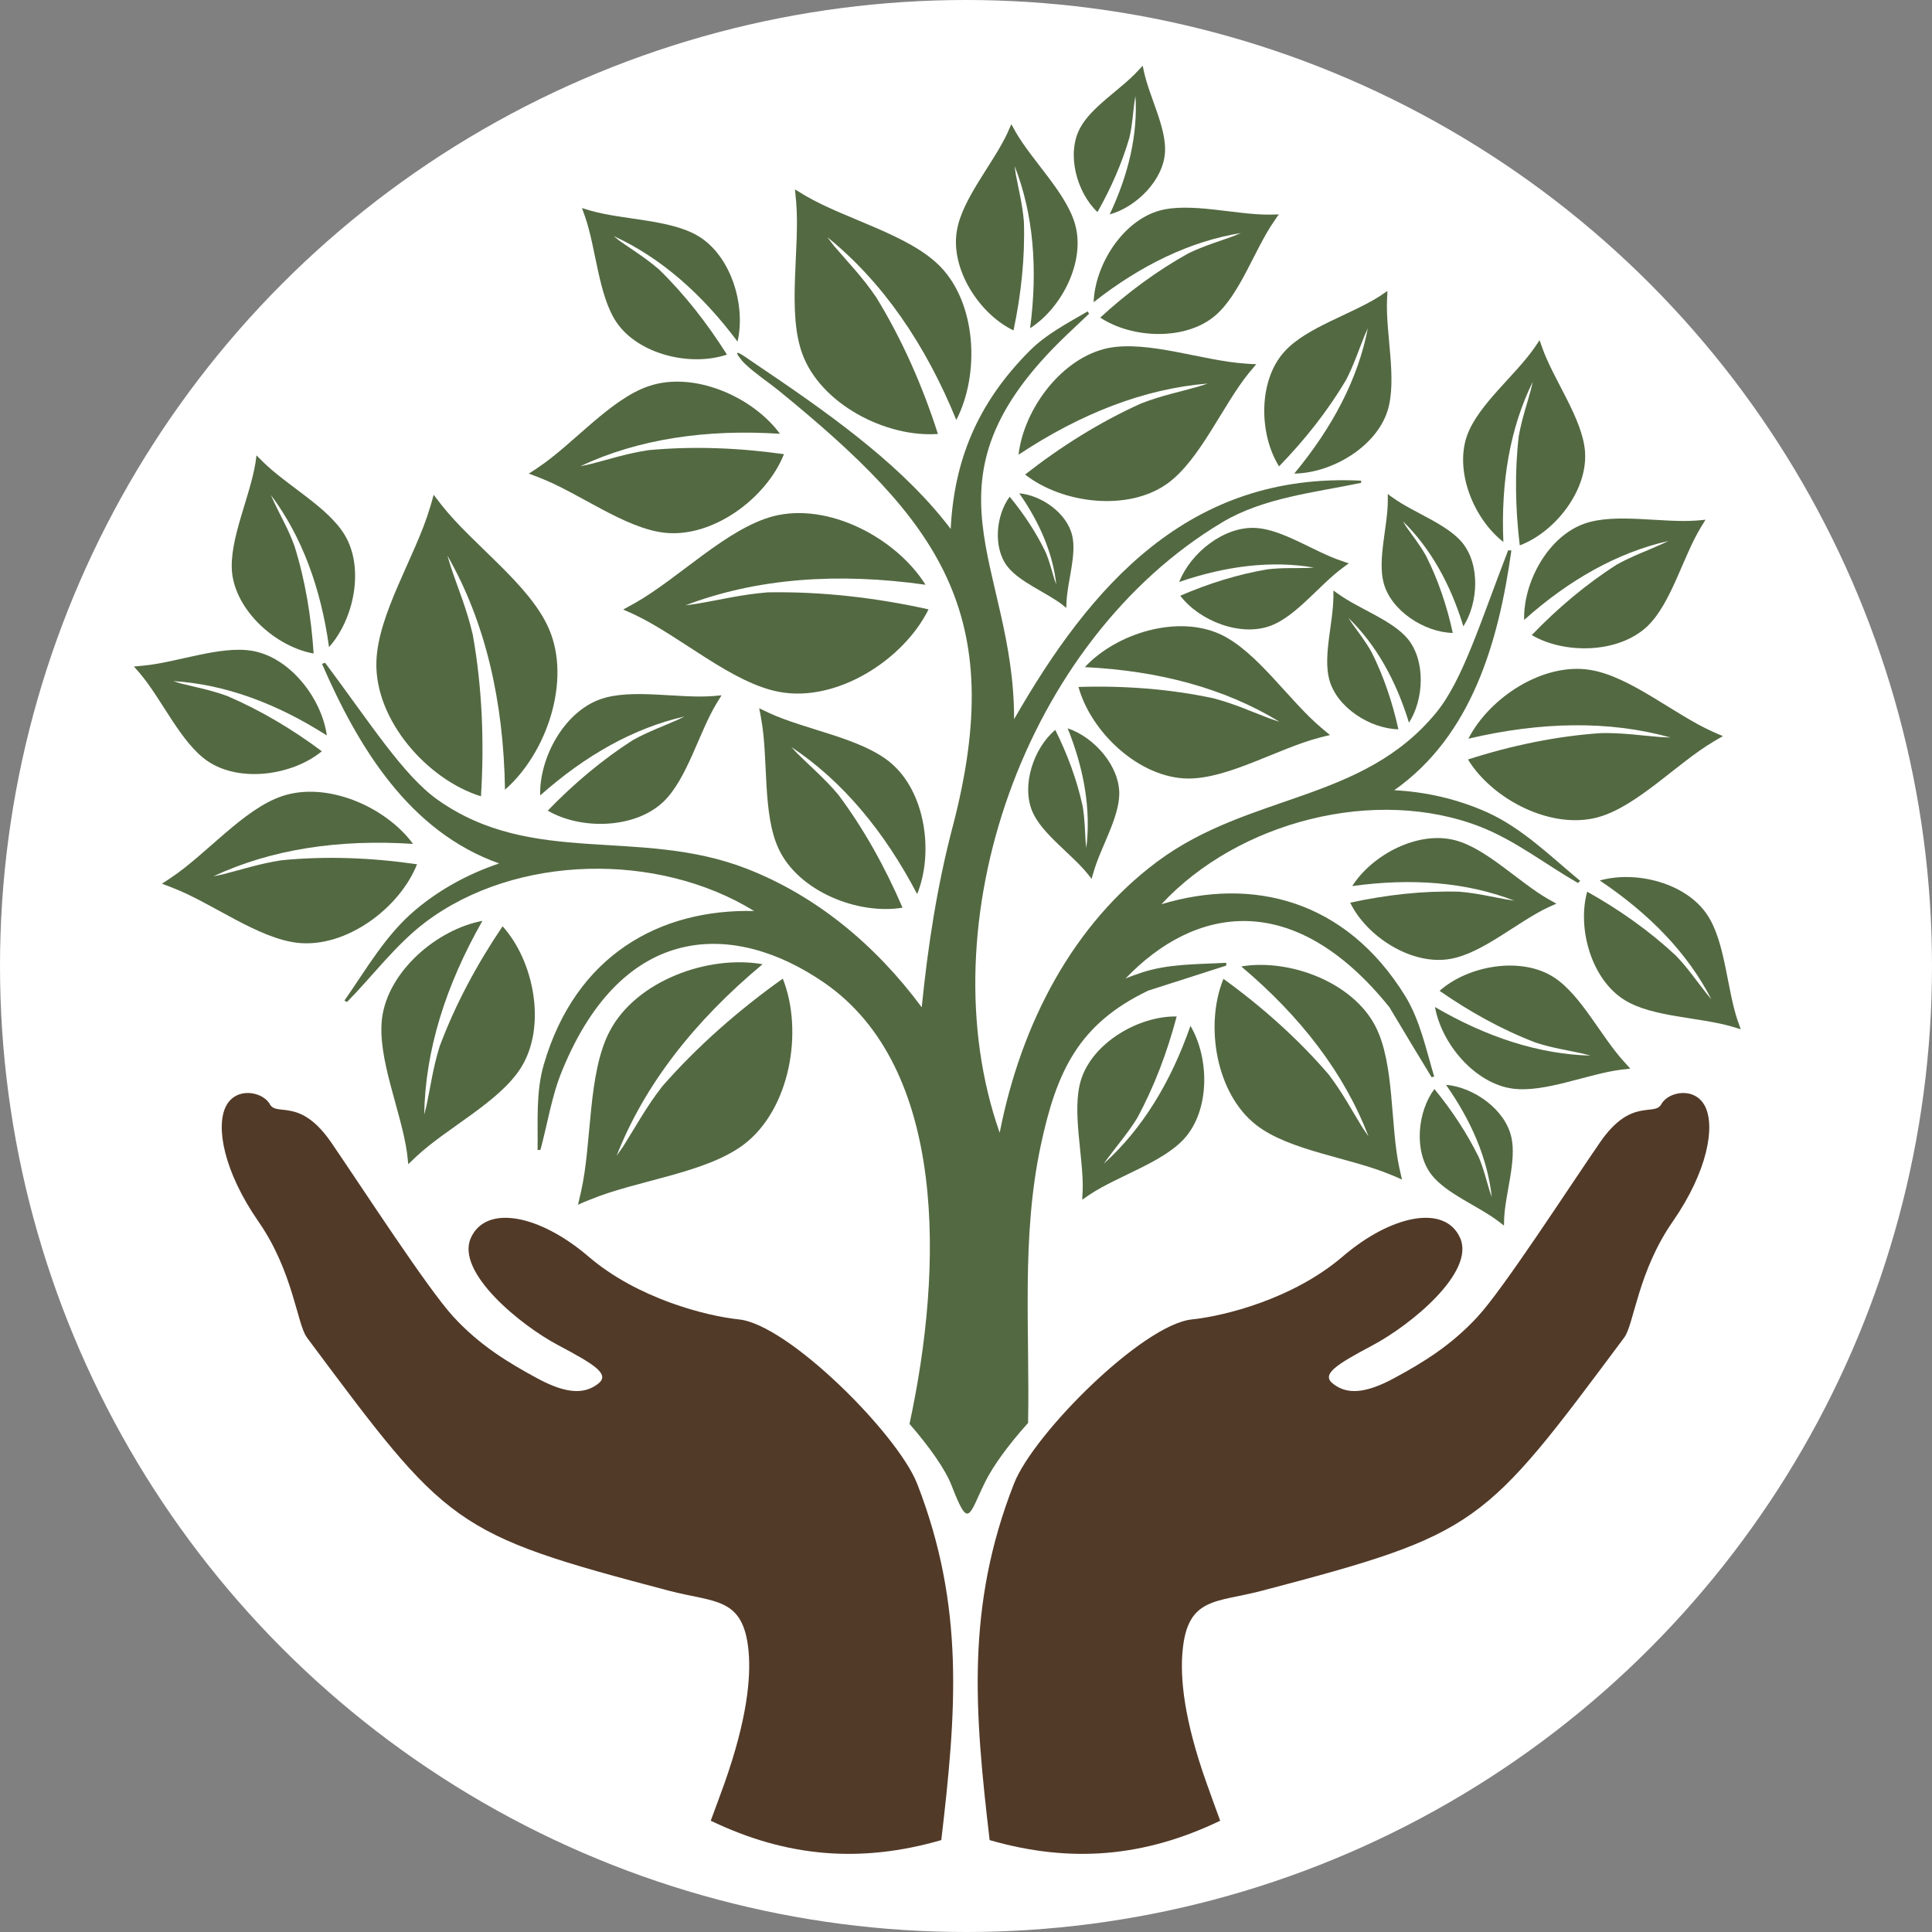 <?xml version="1.0" encoding="UTF-8"?><svg xmlns="http://www.w3.org/2000/svg" viewBox="0 0 695.68 695.68"><rect x="0" y="0" width="695.68" height="695.68" fill="#808080" stroke="none"/><defs><style>.c{fill:#fff;}.d{fill:#523a28;}.d,.e{fill-rule:evenodd;}.e{fill:#536942;}</style></defs><g id="a"><circle class="c" cx="347.84" cy="347.84" r="347.84"/></g><g id="b"><g><path class="d" d="M110.49,481.56c-3.53-4.68-4.9-23.69-17.42-41.69-12.53-18.07-15.41-34.13-11.74-41.47,3.67-7.27,13.32-5.33,15.84-.79,2.45,4.54,10.8-2.59,22.03,13.68,11.16,16.27,34.63,52.56,44.06,62.86,9.5,10.3,19.58,16.42,30.24,22.18,10.66,5.76,16.92,5.62,21.67,2.09,4.68-3.46-.58-6.84-14.18-14.04-13.61-7.2-36.94-26.28-31.46-38.59,5.47-12.24,24.77-8.42,42.41,6.7,17.64,15.12,42.34,21.38,54.14,22.61,17.71,1.8,57.02,41.11,64.15,59.11,17.28,44.35,14.11,82.3,8.71,128.38-29.16,8.42-55.73,6.12-83.02-6.98,1.66-4.32,3.24-8.86,4.97-13.54,8.06-22.82,9.58-37.87,8.64-47.66-1.87-19.44-12.1-17.28-28.58-21.6-78.26-20.59-79.7-23.11-130.46-91.22Z"/><path class="d" d="M584.9,481.56c3.46-4.68,4.9-23.69,17.42-41.69,12.53-18.07,15.34-34.13,11.66-41.47-3.67-7.27-13.32-5.33-15.77-.79-2.45,4.54-10.8-2.59-22.03,13.68-11.23,16.27-34.63,52.56-44.14,62.86-9.5,10.3-19.51,16.42-30.17,22.18-10.73,5.76-16.99,5.62-21.67,2.09-4.68-3.46,.58-6.84,14.11-14.04,13.61-7.2,36.94-26.28,31.46-38.59-5.4-12.24-24.7-8.42-42.34,6.7-17.64,15.12-42.34,21.38-54.22,22.61-17.71,1.8-57.02,41.11-64.08,59.11-17.42,44.35-14.18,82.3-8.78,128.38,29.23,8.42,55.73,6.12,83.02-6.98-1.58-4.32-3.24-8.86-4.9-13.54-8.14-22.82-9.58-37.87-8.64-47.66,1.8-19.44,12.1-17.28,28.51-21.6,78.34-20.59,79.78-23.11,130.54-91.22Z"/></g><g><path class="e" d="M343.05,297.67c20.09-76.9-4.9-109.94-62.64-157.03-3.96-3.17-8.35-6.05-12.02-9.5-.94-.86-1.73-1.87-2.45-2.88-1.8-2.74,1.73-.22,4.25,1.51,1.8,1.22,3.6,2.45,5.4,3.67,27,18.22,50.62,35.78,66.74,57.02,1.22-24.41,9.43-45.07,28.37-64.08,5.98-6.05,13.61-9.94,20.95-14.26l.5,.86-8.06,7.63c-55.73,53.14-18.79,82.22-18.94,138.38,27.43-47.88,62.86-89.06,124.99-85.9,0,.29,0,.5-.07,.79-16.63,3.46-35.06,5.33-49.82,14.11-71.64,42.7-106.7,144.79-80.28,219.89,7.85-40.03,26.78-75.31,56.74-97.63,33.26-24.77,73.87-21.24,100.44-53.64,9.65-11.74,16.13-33.26,25.92-58.46,.36,0,.79,.07,1.15,.07-4.54,32.54-14.11,66.6-42.19,86.33,11.45,.58,22.75,3.17,33.41,7.92,12.74,5.76,22.75,15.77,33.55,24.7l-.79,.79c-11.66-6.7-22.39-15.19-34.92-20.16-37.94-14.9-87.48-1.94-115.06,27.79,32.54-9.79,66.17-1.87,87.77,33.05,5.4,8.86,7.49,19.15,10.44,29.02-.36,.07-.65,.14-.94,.22-5.11-8.35-10.15-16.78-15.19-25.2-34.56-42.91-70.13-36.36-95.04-10.3,1.8-.79,3.67-1.44,5.62-2.09,9.79-3.31,20.3-3.02,30.67-3.6v1.01c-9.36,3.02-18.72,5.98-28.08,9-25.06,12.02-33.05,28.94-38.81,56.23-6.91,32.9-3.82,66.1-4.46,99.43-6.91,7.7-12.53,15.34-15.48,21.31-5.98,12.17-5.83,17.35-12.1,1.15-2.3-5.83-7.92-13.82-15.12-22.1,12.17-56.23,13.61-128.23-30.67-158.83-32.18-22.25-72.43-22.32-94.46,31.75-3.74,9.07-5.18,18.94-7.78,28.44h-1.01c.14-10.37-.65-20.81,2.23-30.74,11.45-39.38,41.76-56.09,75.74-55.3-34.56-21.31-85.75-20.52-118.37,4.03-10.73,8.14-18.79,19.15-28.22,28.73l-.94-.5c7.99-11.45,14.98-23.83,25.7-32.76,8.93-7.49,19.15-12.96,30.02-16.63-32.33-11.45-50.69-41.76-63.79-71.86,.36-.14,.72-.29,1.15-.36,16.2,21.67,28.15,40.61,40.61,49.39,34.27,24.12,72.43,9.72,111.1,24.7,24.98,9.72,46.3,27.29,63.07,49.9,.07-.14,.07-.29,.07-.43,2.16-21.38,5.4-42.84,11.09-64.58Z"/><path class="e" d="M228.72,221.42c-1.66-.72-3.1-1.44-4.32-1.94,1.15-.65,2.59-1.44,4.18-2.3,15.84-8.93,33.12-26.93,49.97-31.32,19.73-5.04,44.06,7.78,54.72,24.7-31.54-4.46-60.77-2.38-86.47,7.42,0,0,1.51-.22,4.1-.58,8.64-1.44,15.84-3.31,25.49-4.1,19.15-.36,38.81,1.87,57.96,6.12-9,18.22-33.05,33.55-53.64,29.74-17.06-3.1-35.57-19.94-51.98-27.72Z"/><path class="e" d="M501.02,423.09c1.44,.58,2.74,1.15,3.82,1.66-.29-1.15-.58-2.52-.94-4.1-3.38-15.62-1.66-37.58-8.64-51.12-8.21-15.91-30.96-24.41-48.31-21.53,21.46,18.07,37.15,38.52,45.79,61.13,0,0-.79-1.08-2.09-3.02-4.03-6.55-7.06-12.38-12.17-19.15-10.94-12.74-23.98-24.41-37.94-34.49-6.77,16.56-2.74,41.33,11.81,52.63,12.02,9.36,33.91,11.74,48.67,18Z"/><path class="e" d="M212.52,431.95c-1.73,.65-3.17,1.3-4.39,1.87,.29-1.3,.65-2.88,1.08-4.68,4.03-17.71,2.3-42.62,10.37-57.89,9.5-18.07,35.35-27.5,55.01-24.05-24.48,20.38-42.55,43.42-52.56,68.98,0,0,.86-1.22,2.38-3.38,4.68-7.42,8.14-13.97,14.04-21.6,12.6-14.4,27.43-27.43,43.42-38.81,7.49,18.86,2.66,46.94-13.9,59.62-13.82,10.51-38.66,12.96-55.44,19.94Z"/><path class="e" d="M154.84,182.76c.5-1.73,1.01-3.31,1.3-4.61,.86,1.08,1.8,2.38,2.95,3.82,11.23,14.26,31.75,28.58,38.59,44.5,8.06,18.65-.79,44.71-15.84,57.89-.5-31.9-7.06-60.41-20.74-84.31,0,0,.43,1.44,1.22,4.03,2.74,8.28,5.76,15.12,7.92,24.48,3.38,18.86,4.18,38.66,2.95,58.18-19.3-5.98-38.23-27.43-37.66-48.31,.43-17.35,14.18-38.23,19.3-55.66Z"/><path class="e" d="M449.76,134.23c1.01-1.15,1.87-2.23,2.59-3.1-1.15,0-2.45-.07-4.03-.22-15.19-1.01-34.78-8.35-49.1-5.62-16.7,3.31-30.53,21.82-32.47,38.45,22.25-14.76,45.14-23.76,68.11-25.63,0,0-1.22,.43-3.31,1.08-7.06,2.02-13.18,3.17-20.74,6.12-14.69,6.62-28.73,15.41-41.69,25.56,13.39,10.51,37.15,13.46,51.34,3.17,11.74-8.57,19.73-28.01,29.3-39.82Z"/><path class="e" d="M286.68,72.6c-.14-1.66-.29-3.17-.43-4.39,1.08,.65,2.38,1.44,3.82,2.3,14.54,8.5,37.08,13.9,48.38,25.34,13.25,13.46,14.4,38.95,5.9,55.37-11.16-27.36-26.57-49.75-46.44-65.81,0,0,.86,1.15,2.38,3.1,5.26,6.19,10.15,11.09,15.19,18.5,9.29,15.12,16.7,31.9,22.25,49.25-18.72,1.37-42.34-10.8-48.89-29.02-5.47-15.12-.72-37.87-2.16-54.65Z"/><path class="e" d="M616.94,267.07c1.3-.79,2.45-1.44,3.46-2.02-1.08-.43-2.3-.94-3.67-1.58-13.9-6.19-29.74-19.94-44.14-22.25-16.85-2.74-36.22,9.86-43.85,24.77,26.06-6.12,50.62-6.62,72.79-.43,0,0-1.22-.07-3.46-.14-7.34-.58-13.46-1.58-21.6-1.44-15.98,1.08-32.26,4.46-47.88,9.5,8.86,14.47,30.17,25.49,47.02,20.74,13.97-3.96,28.22-19.37,41.33-27.14Z"/><path class="e" d="M62.04,319.63c-1.44-.58-2.74-1.08-3.74-1.44,.94-.58,2.09-1.3,3.31-2.16,12.67-8.42,26.06-24.62,39.82-29.3,16.13-5.54,37.37,3.67,47.3,17.14-26.64-1.73-50.9,1.87-71.86,11.66,0,0,1.3-.22,3.46-.72,7.13-1.8,13.03-3.82,21.02-5.04,15.98-1.58,32.54-.94,48.82,1.44-6.26,15.77-25.49,30.17-42.91,28.3-14.47-1.58-31.03-14.47-45.22-19.87Z"/><path class="e" d="M149.95,416.4c-1.15,1.08-2.09,2.02-2.95,2.81-.07-1.15-.29-2.45-.43-4.03-2.09-15.05-10.8-34.13-9-48.53,2.16-16.92,19.73-31.97,36.14-35.06-13.25,23.26-20.59,46.66-20.95,69.7,0,0,.36-1.22,.86-3.38,1.51-7.2,2.3-13.39,4.68-21.1,5.62-15.05,13.46-29.66,22.68-43.27,11.38,12.6,15.91,36.14,6.62,50.9-7.7,12.31-26.57,21.6-37.66,31.97Z"/><path class="e" d="M623.71,369.67c1.22,.36,2.23,.72,3.1,.94-.29-.79-.65-1.87-1.08-3.02-3.96-11.59-4.46-28.51-11.02-38.23-7.63-11.45-25.63-15.98-38.66-12.31,17.93,12.02,31.68,26.21,40.18,42.77,0,0-.65-.79-1.8-2.16-3.67-4.61-6.48-8.86-10.94-13.54-9.5-8.86-20.38-16.56-31.97-23.04-3.67,13.18,1.51,31.75,13.61,39.1,9.94,6.12,26.86,6.05,38.59,9.5Z"/><path class="e" d="M50.3,242.37c-.79-.94-1.51-1.73-2.09-2.38,.94-.07,2.02-.14,3.24-.29,12.17-1.08,27.86-7.34,39.46-5.33,13.54,2.38,24.91,17.06,26.78,30.46-18.14-11.59-36.72-18.43-55.3-19.58,0,0,1.01,.36,2.74,.86,5.69,1.44,10.66,2.3,16.78,4.54,11.88,5.11,23.4,11.95,33.98,19.87-10.58,8.71-29.66,11.45-41.26,3.46-9.65-6.7-16.34-22.25-24.34-31.61Z"/><path class="e" d="M91.92,167.13c.14-1.22,.36-2.23,.43-3.17,.65,.65,1.44,1.44,2.3,2.3,8.71,8.64,23.69,16.49,29.59,26.57,6.98,11.88,3.24,30.1-5.76,40.18-2.95-21.31-9.79-39.89-20.95-54.79,0,0,.43,.94,1.15,2.59,2.52,5.33,5.11,9.65,7.34,15.77,3.89,12.31,6.05,25.56,6.91,38.74-13.46-2.38-27.94-15.19-29.38-29.23-1.08-11.66,6.34-26.86,8.35-38.95Z"/><path class="e" d="M458.68,79.8c.65-1.01,1.3-1.87,1.8-2.59-.86,0-1.94,.07-3.17,.07-12.31,.14-28.51-4.54-39.82-1.44-13.25,3.74-23.18,19.44-23.69,32.98,16.92-13.32,34.78-21.96,53.06-24.91,0,0-.94,.36-2.59,1.08-5.54,2.02-10.37,3.38-16.27,6.19-11.3,6.26-22.03,14.18-31.82,23.18,11.38,7.56,30.67,8.42,41.4-.72,8.93-7.63,14.11-23.69,21.1-33.84Z"/><path class="e" d="M210.64,77.93c-.43-1.15-.79-2.16-1.08-3.02,.86,.29,1.87,.58,3.1,.94,11.74,3.38,28.66,3.1,38.74,9.14,11.81,7.06,17.21,24.84,14.18,38.02-12.89-17.28-27.79-30.31-44.64-38.02,0,0,.79,.65,2.16,1.73,4.82,3.38,9.14,5.98,14.11,10.22,9.29,9,17.5,19.58,24.55,30.74-12.96,4.39-31.75,.07-39.74-11.59-6.55-9.65-7.34-26.57-11.38-38.16Z"/><path class="e" d="M194.16,171.96c-1.44-.58-2.74-1.01-3.74-1.44,.94-.58,2.09-1.3,3.31-2.16,12.67-8.42,25.99-24.62,39.82-29.3,16.13-5.54,37.37,3.67,47.3,17.14-26.64-1.73-50.98,1.87-71.86,11.66,0,0,1.3-.22,3.46-.72,7.13-1.8,13.03-3.82,21.02-5.04,15.98-1.51,32.54-.86,48.82,1.44-6.26,15.77-25.49,30.17-42.91,28.3-14.47-1.58-31.03-14.47-45.22-19.87Z"/><path class="e" d="M555.45,125.52c-.43-1.15-.79-2.16-1.08-3.02-.5,.72-1.08,1.66-1.8,2.66-6.98,10.08-20.23,20.52-24.26,31.54-4.68,12.96,2.38,30.17,13.03,38.45-.94-21.53,2.38-41.04,10.58-57.67,0,0-.22,.94-.65,2.74-1.51,5.69-3.24,10.37-4.39,16.85-1.51,12.82-1.22,26.21,.36,39.31,12.82-4.82,24.7-20.02,23.47-34.06-1.01-11.66-11.09-25.27-15.26-36.79Z"/><path class="e" d="M612.4,189.96c.65-1.08,1.22-2.02,1.73-2.81-.94,.07-2.02,.22-3.24,.29-12.38,.94-29.09-2.81-40.25,1.08-13.18,4.54-22.18,21.1-21.82,34.7,16.2-14.47,33.62-24.26,51.98-28.44,0,0-.94,.43-2.59,1.22-5.4,2.45-10.22,4.1-15.98,7.27-11.09,7.06-21.38,15.77-30.67,25.42,11.95,6.98,31.46,6.62,41.76-3.31,8.5-8.28,12.67-24.84,19.08-35.42Z"/><path class="e" d="M362.85,47.69c.5-1.15,.94-2.16,1.3-2.95,.5,.79,1.01,1.73,1.58,2.81,6.12,10.58,18.43,22.18,21.46,33.48,3.6,13.32-4.9,29.88-16.27,37.15,2.81-21.31,1.22-41.04-5.54-58.32,0,0,.07,1.01,.36,2.74,1.08,5.83,2.38,10.73,2.95,17.21,.43,12.89-1.01,26.21-3.74,39.17-12.31-5.9-22.82-22.1-20.38-36,1.94-11.52,13.18-24.19,18.29-35.28Z"/><path class="e" d="M475.03,265.63c1.44-.36,2.74-.72,3.89-.94-.86-.72-1.94-1.58-3.1-2.59-11.66-9.79-23.11-27.43-36.22-33.62-15.48-7.27-37.58-.5-48.96,11.74,26.64,1.3,50.4,7.63,70.06,19.66,0,0-1.22-.36-3.31-1.08-6.91-2.59-12.53-5.26-20.38-7.34-15.7-3.38-32.26-4.61-48.67-4.1,4.54,16.42,21.96,32.83,39.46,32.98,14.54,.07,32.47-10.87,47.23-14.69Z"/><path class="e" d="M274.08,258.79c-.22-1.44-.5-2.74-.72-3.74,1.01,.43,2.16,1.01,3.53,1.66,13.18,6.12,33.12,9,43.78,17.93,12.6,10.51,15.62,32.47,9.58,47.3-11.88-22.68-26.93-40.75-45.36-52.99,0,0,.79,.86,2.3,2.45,4.97,4.9,9.58,8.78,14.62,14.69,9.22,12.31,16.92,26.21,23.18,40.75-16.13,2.66-37.44-5.9-44.57-21.1-5.98-12.6-3.67-32.62-6.34-46.94Z"/><path class="e" d="M258.09,253.17c.65-1.08,1.22-2.02,1.73-2.81-.94,.07-2.02,.22-3.24,.29-12.38,.94-29.02-2.81-40.25,1.08-13.18,4.54-22.18,21.1-21.82,34.7,16.27-14.47,33.7-24.26,51.98-28.44,0,0-.94,.43-2.52,1.22-5.47,2.45-10.3,4.1-16.06,7.27-11.02,7.06-21.38,15.77-30.67,25.42,11.95,6.98,31.46,6.62,41.76-3.31,8.5-8.28,12.67-24.84,19.08-35.42Z"/><path class="e" d="M496.92,106.58c1.01-.72,1.94-1.3,2.66-1.8,0,.94-.07,2.02-.14,3.24-.5,12.24,3.67,28.58,.22,39.82-4.1,13.1-20.16,22.54-33.62,22.68,13.75-16.56,22.97-34.06,26.5-52.34,0,0-.43,.94-1.15,2.59-2.23,5.47-3.74,10.3-6.7,16.06-6.62,11.16-14.9,21.6-24.12,31.1-7.27-11.59-7.56-30.89,1.94-41.33,7.85-8.71,24.12-13.39,34.42-20.02Z"/><path class="e" d="M557.54,326.69c1.08-.5,2.09-.94,2.88-1.3-.79-.43-1.73-1.01-2.81-1.58-10.66-6.05-22.32-18.29-33.62-21.24-13.32-3.53-29.81,5.11-37.08,16.49,21.31-2.95,41.04-1.44,58.39,5.26,0,0-1.01-.14-2.74-.43-5.83-1.01-10.73-2.3-17.21-2.81-12.96-.36-26.21,1.15-39.17,3.96,5.98,12.31,22.25,22.75,36.14,20.23,11.52-2.02,24.05-13.32,35.21-18.58Z"/><path class="e" d="M539.68,439.87c.72,.58,1.37,1.08,1.87,1.44,0-.65,.07-1.44,.07-2.38,.36-9.07,4.54-20.95,2.59-29.45-2.23-10.01-13.54-18-23.54-18.86,9.22,13.1,14.98,26.64,16.49,40.39,0,0-.29-.72-.72-2.02-1.3-4.18-2.09-7.85-3.96-12.31-4.25-8.64-9.72-16.92-15.98-24.55-6.12,8.21-7.49,22.46-1.08,30.82,5.33,6.91,17.06,11.38,24.26,16.92Z"/><path class="e" d="M584.9,382.41c.79,.94,1.58,1.73,2.16,2.38-.86,.14-1.94,.22-3.17,.36-12.17,1.51-27.65,8.42-39.24,6.84-13.61-1.87-25.56-16.13-27.94-29.38,18.58,10.87,37.44,16.99,56.02,17.5,0,0-1.01-.29-2.74-.72-5.76-1.3-10.8-1.94-16.99-3.96-12.1-4.61-23.76-11.09-34.63-18.65,10.22-9.07,29.23-12.53,41.11-4.9,9.86,6.34,17.14,21.6,25.42,30.53Z"/><path class="e" d="M391.58,314.59c.58,.72,1.08,1.3,1.51,1.87,.14-.65,.36-1.44,.65-2.3,2.45-8.78,9.14-19.44,9.29-28.15,.14-10.22-9.07-20.59-18.58-23.76,5.98,14.9,8.42,29.38,6.7,43.13,0,0-.07-.79-.22-2.09-.29-4.39-.29-8.14-1.08-12.96-2.02-9.36-5.47-18.72-9.86-27.5-7.78,6.48-12.38,20.09-8.14,29.66,3.6,7.99,13.97,14.98,19.73,22.1Z"/><path class="e" d="M499.72,180.31v-2.45c.5,.43,1.15,.94,1.94,1.44,7.42,5.33,19.3,9.36,24.84,16.06,6.55,7.92,5.83,21.74,.43,30.17-4.68-15.34-11.88-28.15-21.74-37.8,0,0,.36,.65,1.08,1.8,2.52,3.6,4.9,6.48,7.27,10.73,4.32,8.57,7.49,18,9.58,27.65-10.15-.22-22.25-7.92-24.91-18.07-2.23-8.42,1.51-20.45,1.51-29.52Z"/><path class="e" d="M483.52,204.43c.86-.65,1.58-1.15,2.16-1.58-.72-.22-1.58-.5-2.52-.86-9.72-3.17-21.17-11.3-30.89-11.88-11.45-.72-23.54,8.93-27.65,19.44,16.99-5.83,33.34-7.78,48.53-5.18,0,0-.79,.07-2.3,.14-4.9,.14-9.07-.14-14.47,.5-10.66,1.8-21.24,5.11-31.39,9.5,6.91,9.07,21.82,14.98,32.76,10.73,9.14-3.53,17.57-14.83,25.78-20.81Z"/><path class="e" d="M480.14,215.01v-2.38c.5,.36,1.15,.86,1.94,1.37,7.42,5.33,19.3,9.36,24.84,16.06,6.48,7.92,5.83,21.74,.43,30.17-4.68-15.26-11.88-28.15-21.82-37.73,0,0,.43,.65,1.15,1.73,2.52,3.6,4.9,6.48,7.27,10.73,4.32,8.64,7.49,18.07,9.58,27.65-10.15-.22-22.25-7.85-24.91-18-2.23-8.5,1.44-20.45,1.51-29.59Z"/><path class="e" d="M382.44,217.68c.58,.5,1.08,.86,1.51,1.22,0-.5,.07-1.22,.07-1.94,.29-7.42,3.67-17.06,2.09-23.98-1.8-8.14-11.02-14.62-19.08-15.34,7.42,10.66,12.1,21.67,13.32,32.83,0,0-.22-.58-.58-1.58-1.08-3.46-1.73-6.41-3.24-10.01-3.38-7.06-7.85-13.82-12.96-20.02-4.97,6.7-6.05,18.29-.86,25.06,4.32,5.62,13.82,9.29,19.73,13.75Z"/><path class="e" d="M389.85,428.78c-.07,1.22-.14,2.3-.14,3.24,.72-.58,1.66-1.15,2.66-1.87,10.22-6.77,26.42-11.59,34.2-20.3,9.14-10.3,8.93-28.87,2.09-40.46-7.06,20.3-17.35,37.15-31.18,49.61,0,0,.58-.86,1.66-2.3,3.53-4.75,6.84-8.5,10.3-14.04,6.19-11.38,10.87-23.83,14.26-36.65-13.75-.22-30.38,9.5-34.49,22.97-3.38,11.23,1.01,27.58,.65,39.82Z"/><path class="e" d="M409.87,25.37c.65-.65,1.15-1.22,1.58-1.73,.14,.65,.29,1.44,.5,2.3,1.94,8.93,7.99,19.94,7.56,28.66-.5,10.22-10.3,19.94-19.94,22.61,6.84-14.47,10.15-28.8,9.29-42.62,0,0-.14,.72-.36,2.09-.58,4.32-.72,8.06-1.8,12.82-2.66,9.22-6.7,18.36-11.52,26.86-7.42-6.98-11.23-20.81-6.34-30.1,4.03-7.78,14.9-14.11,21.02-20.88Z"/></g></g></svg>